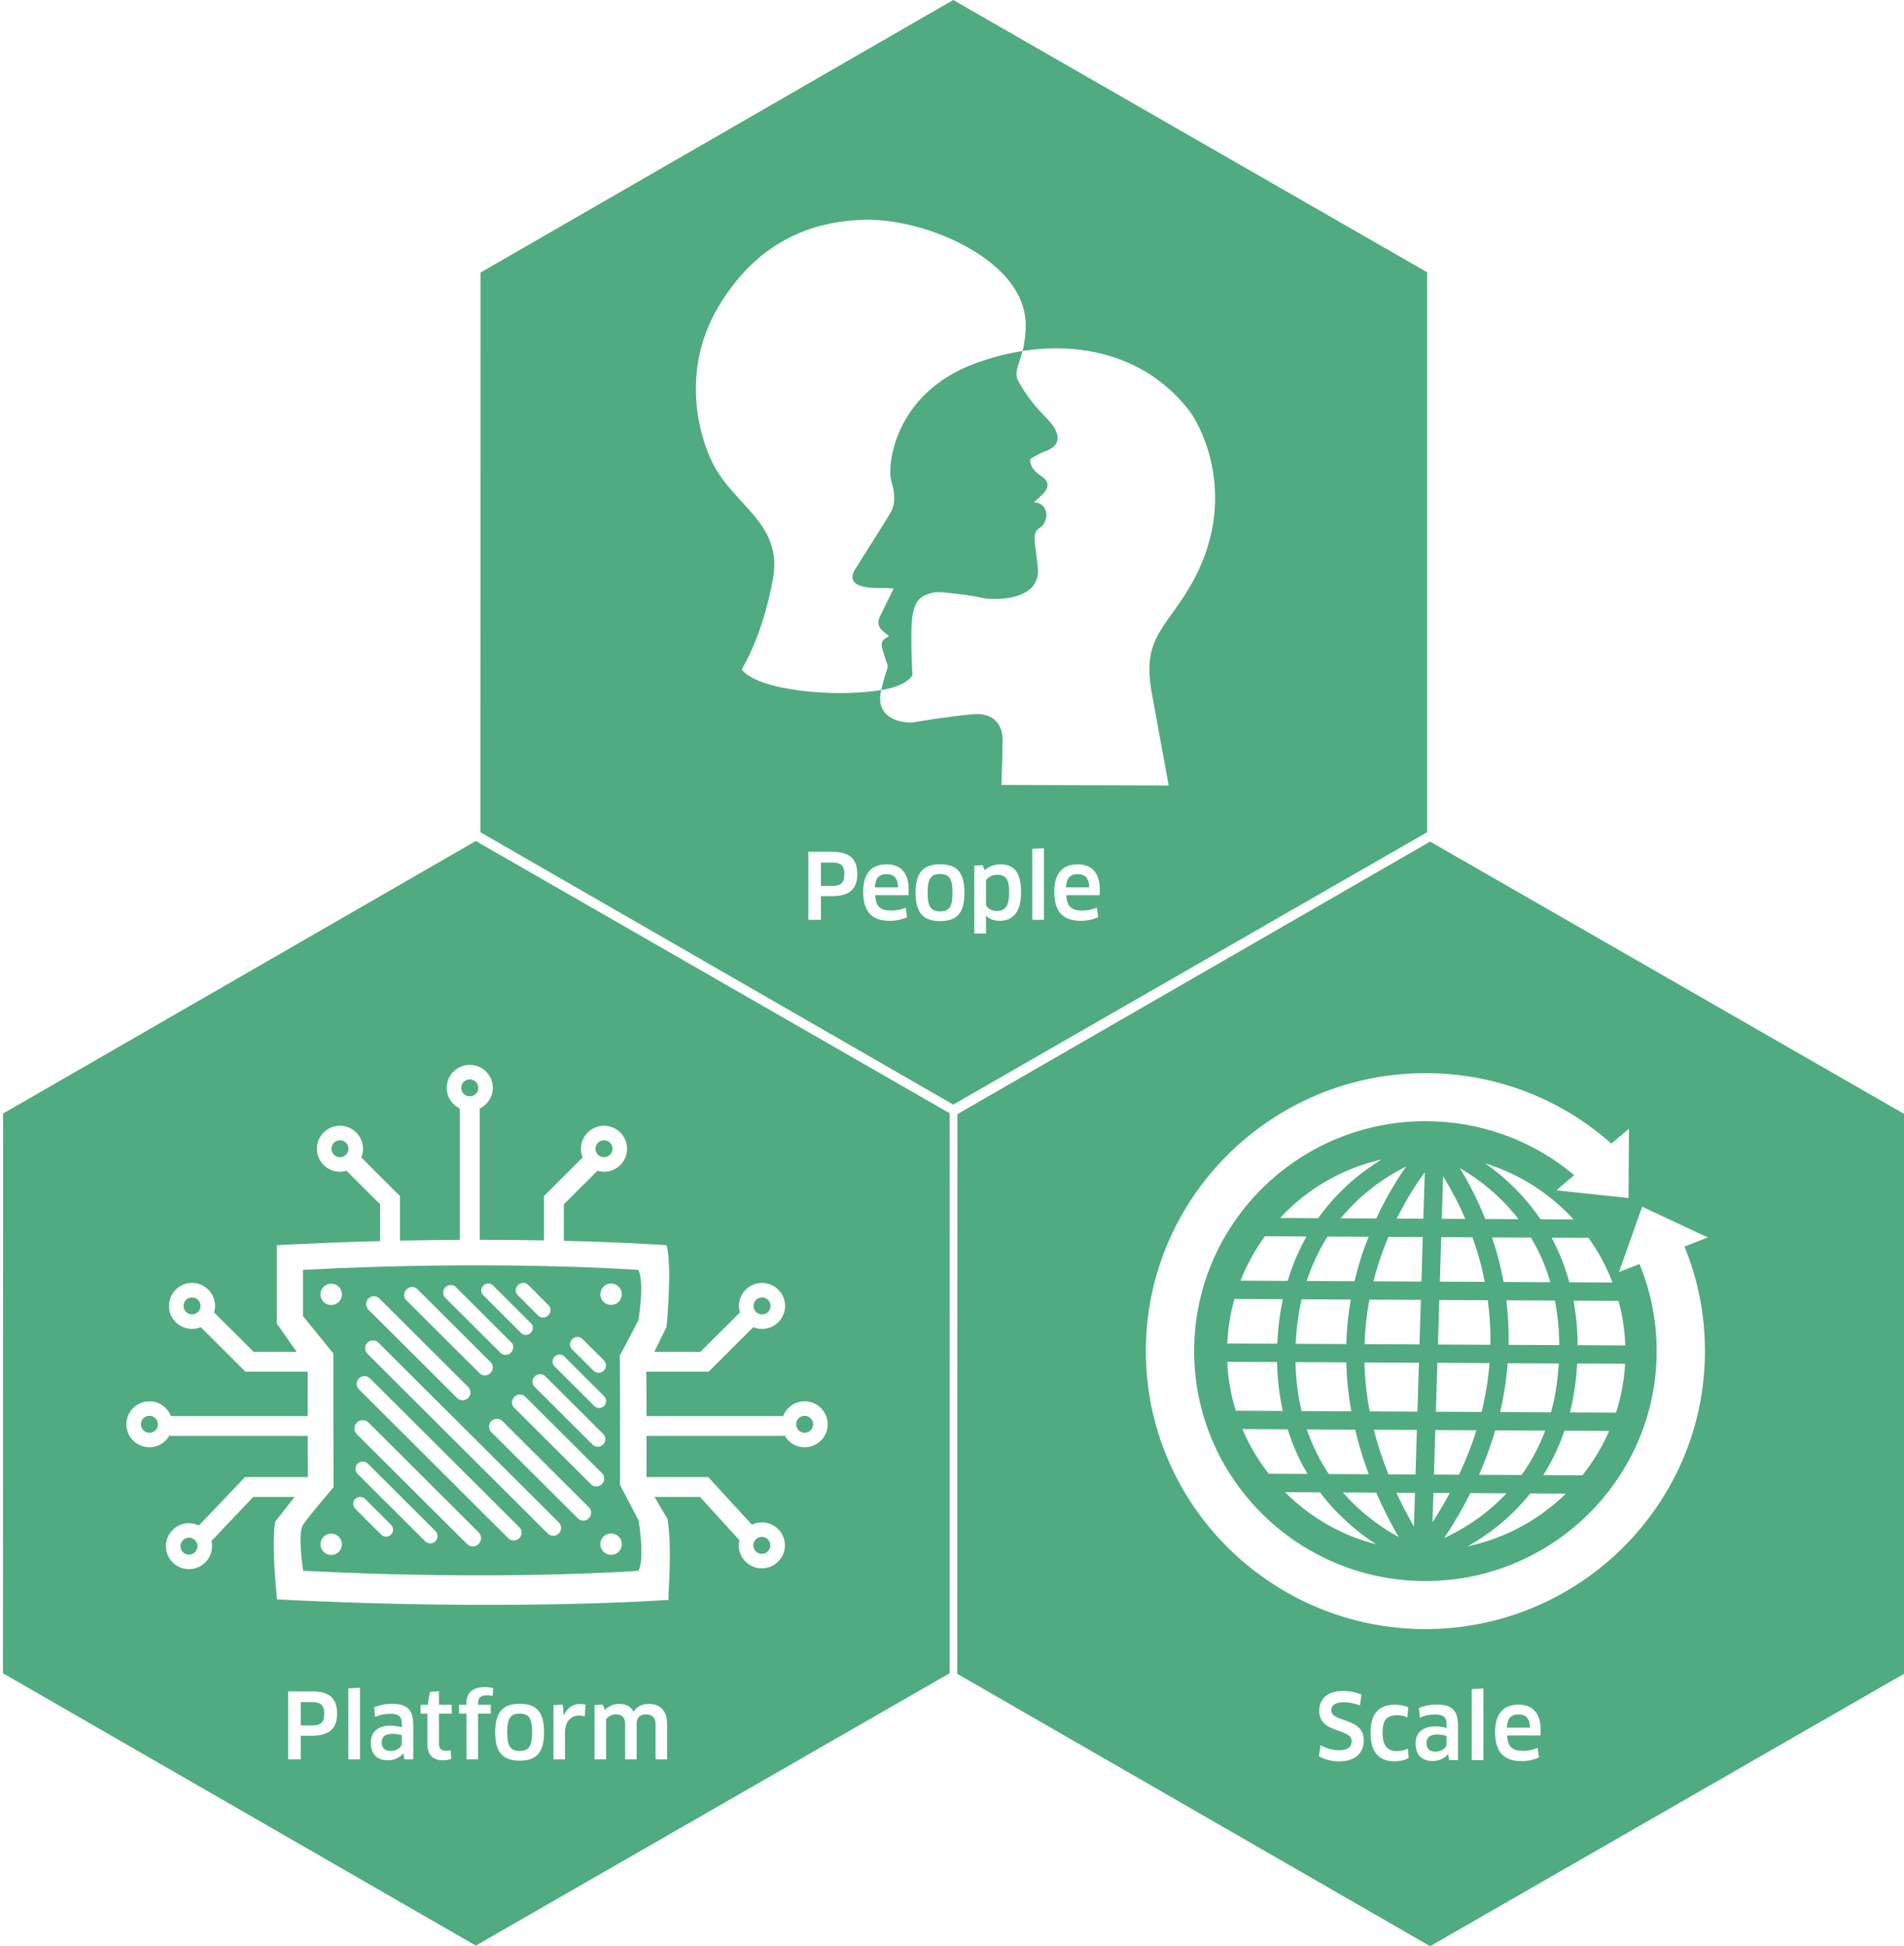 <?xml version="1.0" encoding="UTF-8"?>
<svg width="543px" height="555px" viewBox="0 0 543 555" version="1.1" xmlns="http://www.w3.org/2000/svg" xmlns:xlink="http://www.w3.org/1999/xlink">
    <!-- Generator: Sketch 63.1 (92452) - https://sketch.com -->
    <title>grouped-icomera-way-2022</title>
    <desc>Created with Sketch.</desc>
    <g id="icomera-way-2022" stroke="none" stroke-width="1" fill="none" fill-rule="evenodd">
        <g id="grouped-icomera-way-2022" fill="#51AB80">
            <g id="people-2022" transform="translate(137, 0)">
                <path d="M0,237.332 L134.855,315 L270,237.332 L270,77.639 L134.855,0 L0.046,77.723 L0,237.332 Z M144.207,266.208 L144.207,263.267 L144.157,261.171 L144.232,261.146 C145.273,262.229 146.646,262.593 148.123,262.593 C151.83,262.593 154.189,260.112 154.189,254.502 C154.189,248.532 152.09,246.49 148.249,246.49 C146.516,246.49 144.958,247.113 143.846,248.172 L143.195,246.695 L140.862,246.854 L140.862,266.208 L144.207,266.208 Z M131.119,262.669 C126.297,262.669 124.118,260.343 124.118,254.581 C124.118,248.841 126.297,246.465 131.119,246.465 C135.968,246.465 138.041,248.841 138.041,254.581 C138.041,260.343 135.968,262.669 131.119,262.669 Z M176.586,255.28 C176.636,254.812 176.662,254.192 176.662,253.703 C176.662,248.737 174.202,246.49 170.361,246.49 C165.849,246.49 163.671,249.31 163.671,254.243 C163.671,259.828 165.954,262.593 171.218,262.593 C173.161,262.593 174.874,262.179 176.196,261.535 L175.81,258.82 C174.483,259.389 173.136,259.673 171.608,259.673 C168.624,259.673 167.251,258.535 167.096,255.28 L176.586,255.28 Z M122.078,255.28 C122.129,254.812 122.154,254.192 122.154,253.703 C122.154,248.737 119.694,246.49 115.853,246.49 C111.341,246.49 109.163,249.31 109.163,254.243 C109.163,259.828 111.446,262.593 116.71,262.593 C118.653,262.593 120.366,262.179 121.688,261.535 L121.297,258.82 C119.975,259.389 118.628,259.673 117.1,259.673 C114.116,259.673 112.743,258.535 112.588,255.28 L122.078,255.28 Z M160.72,262.309 L160.72,241.892 L157.4,242.072 L157.4,262.309 L160.72,262.309 Z M100.277,242.921 L93.536,242.921 L93.536,262.309 L97.112,262.309 L97.112,255.56 L100.277,255.56 C105.41,255.56 107.484,253.364 107.484,249.335 C107.484,244.942 105.385,242.921 100.277,242.921 Z M131.119,259.903 C133.684,259.903 134.645,258.665 134.645,254.581 C134.645,250.498 133.684,249.255 131.119,249.255 C128.525,249.255 127.543,250.498 127.543,254.581 C127.543,258.665 128.555,259.903 131.119,259.903 Z M147.397,249.465 C145.995,249.465 144.883,250.034 144.207,250.988 L144.207,258.2 C144.753,259.075 145.764,259.778 147.292,259.778 C149.366,259.778 150.793,258.79 150.793,254.477 C150.793,250.523 149.681,249.465 147.397,249.465 Z M173.627,253.054 C173.577,250.314 172.33,249.281 170.386,249.281 C168.132,249.281 167.171,250.419 167.016,253.054 L173.627,253.054 Z M119.123,253.054 C119.069,250.314 117.822,249.281 115.879,249.281 C113.625,249.281 112.663,250.419 112.508,253.054 L119.123,253.054 Z M100.277,252.64 L97.112,252.64 L97.112,245.971 L100.277,245.971 C102.791,245.971 103.803,246.774 103.803,249.306 C103.803,251.971 102.686,252.64 100.277,252.64 Z M202.169,117.118 C190.412,101.926 172.317,97.345 154.646,100.094 C153.706,103.734 151.998,106.365 153.471,108.813 C155.141,111.583 156.371,114.03 161.74,119.549 C165.35,123.26 165.971,126.895 161.337,128.59 C159.091,129.41 156.825,130.891 156.825,130.891 C156.825,130.891 156.25,133.347 159.922,135.748 C164.703,138.874 158.65,142.074 157.908,143.283 C162.189,143.342 162.269,148.743 159.662,150.429 C157.303,151.948 158.012,153.266 158.965,161.655 C160.09,171.562 146.449,171.11 143.666,170.591 C140.883,170.068 139.577,169.662 132.345,168.972 C129.898,168.738 128.672,168.905 126.641,169.863 C124.609,170.817 123.027,172.859 122.926,179.842 C122.825,186.824 123.228,192.452 123.228,192.452 C123.228,192.452 122.158,195.497 114.355,196.782 C114.342,196.786 114.326,196.786 114.317,196.79 C114.309,196.82 114.305,196.845 114.296,196.874 C112.256,205.601 121.423,206.392 123.971,205.919 C126.519,205.442 133.646,204.33 140.27,203.698 C146.889,203.062 148.929,207.187 148.929,210.99 C148.929,214.802 148.589,223.839 148.589,223.839 L196.293,224.002 C196.293,224.002 194.257,212.739 191.542,197.987 C188.826,183.235 193.947,180.44 200.927,169.621 C217.826,143.438 205.187,121.017 202.169,117.118 Z M115.484,187.837 C114.296,184.03 113.616,182.758 116.5,181.49 C115.824,180.381 112.256,179.273 113.956,175.783 C115.652,172.294 117.86,167.851 117.86,167.851 C117.86,167.851 116.84,167.692 114.636,167.692 C112.424,167.692 103.257,168.01 106.993,162.14 C110.728,156.274 115.316,148.978 116.84,146.438 C118.368,143.903 118.368,141.045 117.18,137.079 C115.992,133.117 117.763,112.453 140.782,103.763 C145.29,102.06 149.953,100.822 154.646,100.094 C154.768,99.608 154.881,99.115 154.973,98.596 C155.893,93.178 155.607,90.475 154.684,87.337 C150.31,72.476 125.835,62.251 109.511,62.678 C88.528,63.222 76.364,74.029 68.712,86.091 C56.72,105.001 62.378,124.13 66.084,131.749 C72.2,144.308 86.383,149.116 83.416,165.232 C80.448,181.344 75.046,189.929 74.542,190.904 C78.765,196.786 100.6,199.037 114.313,196.79 C116.332,188.184 116.668,191.627 115.484,187.837 Z" id="Shape"></path>
            </g>
            <g id="scale-2022" transform="translate(273, 240)">
                <path d="M0,237.331 L134.855,315 L270,237.331 L270,77.637 L134.855,0 L0.046,77.722 L0,237.331 Z M108.986,262.295 C106.753,262.295 104.734,261.752 103.127,260.848 L103.618,257.668 C105.251,258.598 106.988,259.115 108.957,259.115 C111.371,259.115 112.483,258.159 112.483,256.478 C112.483,252.836 103.228,254.412 103.228,247.925 C103.228,244.77 105.276,242.212 109.969,242.212 C111.891,242.212 113.83,242.602 115.287,243.246 L114.821,246.322 C113.238,245.754 111.706,245.444 110.149,245.444 C107.509,245.444 106.674,246.504 106.674,247.743 C106.674,251.285 115.933,249.656 115.933,256.247 C115.933,259.994 113.394,262.295 108.986,262.295 Z M128.4,249.733 C127.547,249.372 126.506,249.139 125.52,249.139 C122.385,249.139 121.297,250.534 121.297,254.128 C121.297,257.926 122.775,259.375 125.445,259.375 C126.557,259.375 127.648,259.116 128.504,258.65 L128.74,261.286 C127.829,261.881 126.406,262.27 124.744,262.27 C120.231,262.27 117.872,259.685 117.872,254.128 C117.872,248.933 119.975,246.141 124.819,246.141 C126.166,246.141 127.598,246.425 128.609,246.84 L128.4,249.733 Z M166.294,254.902 C166.344,254.437 166.374,253.817 166.374,253.326 C166.374,248.364 163.91,246.117 160.069,246.117 C155.557,246.117 153.383,248.933 153.383,253.869 C153.383,259.451 155.666,262.217 160.93,262.217 C162.873,262.217 164.581,261.804 165.904,261.158 L165.517,258.444 C164.191,259.013 162.844,259.297 161.316,259.297 C158.336,259.297 156.959,258.161 156.808,254.902 L166.294,254.902 Z M142.814,261.933 L142.814,252.139 C142.814,247.95 141.231,246.09 136.874,246.09 C134.931,246.09 133.189,246.426 131.661,247.099 L131.946,249.812 C133.373,249.191 134.591,248.932 136.278,248.932 C138.612,248.932 139.544,249.708 139.544,251.646 L139.544,252.81 C138.662,252.526 137.521,252.318 136.303,252.318 C132.673,252.318 130.704,254.205 130.704,257.126 C130.704,260.588 132.622,262.191 135.527,262.191 C137.39,262.191 138.973,261.468 139.93,260.252 L140.01,260.28 L140.295,261.933 L142.814,261.933 Z M150.042,261.934 L150.042,241.514 L146.721,241.697 L146.721,261.934 L150.042,261.934 Z M139.544,255.084 C139.153,254.903 138.196,254.646 136.899,254.646 C134.771,254.646 133.814,255.497 133.814,257.073 C133.814,258.885 134.901,259.529 136.433,259.529 C138.066,259.529 139.544,258.495 139.544,257.359 L139.544,255.084 Z M163.339,252.68 C163.284,249.94 162.042,248.907 160.094,248.907 C157.84,248.907 156.883,250.044 156.728,252.68 L163.339,252.68 Z M214.065,112.889 L195.323,104.121 L188.708,122.754 L194.564,120.475 C197.808,128.342 199.462,136.676 199.462,145.303 C199.462,181.46 169.879,210.876 133.508,210.876 C97.141,210.876 67.558,181.46 67.558,145.303 C67.558,109.145 97.141,79.73 133.508,79.73 C149.219,79.73 164.082,85.167 175.948,95.121 L170.848,99.447 L191.441,101.637 L191.563,81.877 L186.547,86.133 C171.927,73.148 153.269,66.039 133.508,66.039 C89.552,66.039 53.786,101.596 53.786,145.303 C53.786,189.008 89.552,224.567 133.508,224.567 C177.468,224.567 213.234,189.008 213.234,145.303 C213.234,134.953 211.265,124.943 207.395,115.484 L214.065,112.889 Z M154.205,195.128 C151.263,197.502 148.342,199.402 145.634,200.94 C156.388,198.653 166.025,193.339 173.593,185.928 L163.41,185.877 C160.397,189.653 157.207,192.712 154.205,195.128 Z M103.45,185.58 L93.456,185.53 C100.751,192.824 109.696,197.896 119.463,200.399 C114.384,197.093 108.525,192.297 103.45,185.58 Z M156.657,185.843 L146.339,185.794 C144.232,189.985 141.773,194.26 138.897,198.601 C143.905,196.293 150.617,192.323 156.657,185.843 Z M109.99,185.612 C115.354,191.785 121.31,195.828 125.873,198.305 C123.388,194.004 121.281,189.786 119.488,185.659 L109.99,185.612 Z M130.238,195.311 L130.532,185.715 L125.239,185.687 C126.721,188.894 128.391,192.104 130.238,195.311 Z M135.791,185.74 L135.535,194.114 C137.323,191.338 138.964,188.554 140.463,185.764 L135.791,185.74 Z M167.125,180.666 L178.282,180.721 C181.346,176.873 183.932,172.626 185.917,168.062 L173.186,167.999 C171.537,172.794 169.446,176.998 167.125,180.666 Z M160.925,180.635 C163.519,177.028 165.849,172.839 167.671,167.971 L153.446,167.9 C152.241,172.016 150.705,176.247 148.803,180.576 L160.925,180.635 Z M148.069,167.874 L136.341,167.815 L135.951,180.512 L143.086,180.548 C145.068,176.338 146.747,172.112 148.069,167.874 Z M122.972,180.447 L130.687,180.486 L131.077,167.789 L118.8,167.728 C119.87,171.963 121.268,176.203 122.972,180.447 Z M117.36,180.419 C115.719,176.06 114.451,171.819 113.478,167.702 L99.693,167.634 C101.347,172.494 103.521,176.712 105.977,180.363 L117.36,180.419 Z M94.228,167.607 L81.329,167.542 C83.235,172.071 85.754,176.345 88.826,180.279 L99.907,180.332 C97.666,176.589 95.718,172.357 94.228,167.607 Z M174.722,162.776 L187.886,162.843 C189.309,158.41 190.198,153.742 190.471,148.913 L176.796,148.845 C176.515,153.912 175.793,158.548 174.722,162.776 Z M171.549,148.819 L156.984,148.748 C156.636,153.191 155.943,157.843 154.818,162.678 L169.346,162.749 C170.483,158.555 171.251,153.923 171.549,148.819 Z M151.796,148.721 L136.925,148.647 L136.501,162.586 L149.542,162.651 C150.692,158.022 151.427,153.376 151.796,148.721 Z M117.633,162.493 L131.237,162.561 L131.665,148.621 L116.118,148.543 C116.244,153.182 116.739,157.834 117.633,162.493 Z M98.195,162.397 L112.386,162.466 C111.517,157.612 111.06,152.952 110.938,148.518 L96.461,148.445 C96.57,153.54 97.187,158.177 98.195,162.397 Z M91.198,148.42 L76.998,148.351 C77.216,153.136 78.043,157.814 79.424,162.303 L92.843,162.369 C91.894,158.1 91.298,153.471 91.198,148.42 Z M176.926,143.616 L190.513,143.684 C190.358,139.303 189.695,135.052 188.582,130.976 L175.751,130.912 C176.477,134.837 176.888,139.069 176.926,143.616 Z M170.433,130.886 L156.594,130.817 C157.081,134.779 157.328,139.024 157.24,143.518 L171.692,143.591 C171.654,139.003 171.201,134.779 170.433,130.886 Z M151.297,130.791 L137.474,130.723 L137.088,143.417 L152.048,143.494 C152.119,139.266 151.872,135.029 151.297,130.791 Z M116.143,143.314 L131.825,143.392 L132.215,130.697 L117.541,130.624 C116.743,134.84 116.294,139.072 116.143,143.314 Z M112.231,130.597 L98.207,130.527 C97.313,134.399 96.73,138.627 96.524,143.217 L110.942,143.288 C111.081,138.786 111.543,134.546 112.231,130.597 Z M92.86,130.5 L79.042,130.433 C77.892,134.531 77.199,138.779 77.002,143.12 L91.269,143.19 C91.466,138.629 92.016,134.4 92.86,130.5 Z M174.559,125.677 L186.878,125.738 C185.14,121.185 182.828,116.912 180.028,113.006 L169.513,112.955 C171.541,116.735 173.274,120.963 174.559,125.677 Z M155.805,125.583 L169.152,125.651 C167.746,120.844 165.828,116.626 163.62,112.924 L152.505,112.869 C153.286,115.207 154.021,117.651 154.659,120.237 C155.078,121.94 155.46,123.725 155.805,125.583 Z M149.605,121.709 C148.837,118.558 147.918,115.613 146.923,112.841 L138.024,112.797 L137.634,125.494 L150.423,125.557 C150.172,124.274 149.916,122.991 149.605,121.709 Z M119.958,120.89 C119.493,122.39 119.085,123.894 118.703,125.399 L132.375,125.466 L132.761,112.771 L122.955,112.722 C121.881,115.279 120.857,117.992 119.958,120.89 Z M105.603,112.636 C103.274,116.3 101.225,120.5 99.66,125.305 L113.301,125.373 C113.818,123.179 114.393,121.086 115.01,119.115 C115.711,116.865 116.487,114.745 117.297,112.694 L105.603,112.636 Z M99.614,112.606 L87.756,112.547 C84.881,116.475 82.547,120.727 80.792,125.211 L94.224,125.279 C95.655,120.533 97.502,116.32 99.614,112.606 Z M166.34,107.709 L175.78,107.755 C169.047,100.391 160.392,94.797 150.6,91.768 C155.784,95.442 161.534,100.622 166.34,107.709 Z M160.057,107.677 C154.642,100.643 148.312,95.998 143.33,93.115 C145.605,96.823 148.232,101.724 150.591,107.63 L160.057,107.677 Z M138.553,95.43 L138.184,107.568 L144.879,107.602 C142.767,102.675 140.505,98.566 138.553,95.43 Z M132.92,107.542 L133.327,94.313 C130.985,97.52 128.089,101.958 125.331,107.505 L132.92,107.542 Z M128.022,92.649 C122.557,95.381 115.455,100.001 109.368,107.424 L119.505,107.476 C122.334,101.367 125.407,96.373 128.022,92.649 Z M113.889,95.69 C116.311,93.713 118.716,92.058 120.999,90.658 C110.791,92.975 101.402,98.06 93.775,105.569 C93.187,106.146 92.621,106.741 92.062,107.338 L102.925,107.393 C106.434,102.478 110.296,98.623 113.889,95.69 Z" id="Shape"></path>
            </g>
            <g id="platform-2022" transform="translate(0, 239)">
                <path d="M0.837,238.164 L135.692,315.832 L270.837,238.164 L270.837,78.471 L135.692,0.832 L0.883,78.555 L0.837,238.164 Z M148.226,263.087 C143.403,263.087 141.229,260.76 141.229,254.995 C141.229,249.259 143.403,246.879 148.226,246.879 C153.078,246.879 155.152,249.259 155.152,254.995 C155.152,260.76 153.078,263.087 148.226,263.087 Z M121.895,249.698 L121.895,258.434 C121.895,261.304 123.343,262.982 126.277,262.982 C127.234,262.982 128.196,262.802 128.712,262.568 L128.506,260.112 C128.221,260.217 127.65,260.292 127.234,260.292 C125.912,260.292 125.186,259.727 125.186,258.355 L125.186,249.698 L128.842,249.698 L128.842,247.167 L125.186,247.167 L125.186,243.264 L122.592,243.523 L121.996,247.167 L119.952,247.167 L119.952,249.698 L121.895,249.698 Z M117.853,262.723 L117.853,252.928 C117.853,248.74 116.275,246.883 111.918,246.883 C109.97,246.883 108.233,247.217 106.705,247.891 L106.99,250.602 C108.413,249.983 109.635,249.724 111.318,249.724 C113.651,249.724 114.588,250.498 114.588,252.439 L114.588,253.602 C113.706,253.317 112.564,253.108 111.343,253.108 C107.716,253.108 105.744,254.995 105.744,257.915 C105.744,261.38 107.666,262.982 110.571,262.982 C112.434,262.982 114.017,262.258 114.974,261.041 L115.053,261.07 L115.339,262.723 L117.853,262.723 Z M160.852,250.033 L160.772,250.033 L160.486,247.113 L157.842,247.268 L157.842,262.723 L161.137,262.723 L161.137,254.891 C161.137,251.97 162.875,250.217 165.129,250.217 C165.7,250.217 166.271,250.318 166.766,250.472 L166.972,247.138 C166.556,247.008 165.985,246.933 165.335,246.933 C163.416,246.933 161.813,248.017 160.852,250.033 Z M190.25,262.723 L190.25,252.564 C190.25,248.765 188.122,246.908 185.092,246.908 C183.224,246.908 181.667,247.602 180.68,249.129 C179.879,247.632 178.531,246.908 176.508,246.908 C175.001,246.908 173.553,247.552 172.487,248.636 L171.92,247.088 L169.557,247.243 L169.557,262.723 L172.852,262.723 L172.852,251.301 C173.394,250.447 174.51,249.878 175.627,249.878 C177.18,249.878 178.271,250.602 178.271,252.439 L178.271,262.723 L181.562,262.723 L181.562,252.439 C181.562,250.732 182.703,249.903 184.21,249.903 C185.919,249.903 186.955,250.757 186.955,252.619 L186.955,262.723 L190.25,262.723 Z M133.039,249.669 L133.039,262.723 L136.33,262.723 L136.33,249.669 L139.961,249.669 L139.961,247.167 L136.33,247.167 L136.33,246.569 C136.33,245.251 137.056,244.452 138.899,244.452 C139.47,244.452 140.016,244.527 140.481,244.632 L140.687,242.46 C140.066,242.251 139.13,242.101 138.274,242.101 C134.592,242.101 133.01,244.038 133.01,246.494 L133.01,247.167 L130.911,247.167 L130.911,249.669 L133.039,249.669 Z M102.663,262.723 L102.663,242.306 L99.342,242.486 L99.342,262.723 L102.663,262.723 Z M88.924,243.339 L82.183,243.339 L82.183,262.723 L85.764,262.723 L85.764,255.978 L88.924,255.978 C94.062,255.978 96.136,253.782 96.136,249.749 C96.136,245.356 94.037,243.339 88.924,243.339 Z M114.588,255.874 C114.197,255.694 113.24,255.439 111.939,255.439 C109.815,255.439 108.858,256.288 108.858,257.865 C108.858,259.677 109.945,260.321 111.473,260.321 C113.11,260.321 114.588,259.288 114.588,258.15 L114.588,255.874 Z M148.226,260.321 C150.795,260.321 151.756,259.079 151.756,254.995 C151.756,250.912 150.795,249.669 148.226,249.669 C145.636,249.669 144.65,250.912 144.65,254.995 C144.65,259.079 145.661,260.321 148.226,260.321 Z M88.924,253.058 L85.764,253.058 L85.764,246.389 L88.924,246.389 C91.443,246.389 92.454,247.192 92.454,249.724 C92.454,252.384 91.338,253.058 88.924,253.058 Z M199.741,146.521 L186.603,146.521 L190.099,139.392 C190.099,139.392 191.757,122.305 190.099,116.092 C190.099,116.092 179.253,115.293 160.81,114.85 L160.81,104.415 L170.401,94.851 C170.993,95.027 171.605,95.152 172.256,95.152 C175.883,95.152 178.833,92.211 178.833,88.592 C178.833,84.977 175.883,82.036 172.256,82.036 C168.629,82.036 165.674,84.977 165.674,88.592 C165.674,89.475 165.855,90.307 166.17,91.077 L155.139,102.072 L155.139,114.728 C149.582,114.628 143.441,114.565 136.809,114.565 L136.809,77.116 C139.012,76.057 140.553,73.823 140.553,71.225 C140.553,67.606 137.602,64.669 133.975,64.669 C130.345,64.669 127.394,67.606 127.394,71.225 C127.394,73.823 128.934,76.057 131.138,77.116 L131.138,114.578 C125.728,114.607 120.036,114.674 114.067,114.799 L114.067,102.072 L103.036,91.077 C103.351,90.307 103.531,89.475 103.531,88.592 C103.531,84.977 100.581,82.036 96.954,82.036 C93.323,82.036 90.373,84.977 90.373,88.592 C90.373,92.211 93.323,95.152 96.954,95.152 C97.6,95.152 98.213,95.027 98.805,94.851 L108.396,104.415 L108.396,114.929 C99.116,115.172 89.269,115.544 78.96,116.092 L78.96,138.455 L84.605,146.521 L72.345,146.521 L61.049,135.263 C61.226,134.673 61.347,134.062 61.347,133.417 C61.347,129.798 58.396,126.857 54.766,126.857 C51.139,126.857 48.188,129.798 48.188,133.417 C48.188,137.032 51.139,139.974 54.766,139.974 C55.647,139.974 56.491,139.794 57.259,139.476 L69.998,152.174 L87.749,152.174 L87.749,164.834 L48.742,164.834 C47.794,162.374 45.414,160.612 42.614,160.612 C38.988,160.612 36.037,163.554 36.037,167.168 C36.037,170.783 38.988,173.724 42.614,173.724 C45.166,173.724 47.357,172.256 48.449,170.139 L48.449,170.486 L87.766,170.486 L87.816,182.226 L69.885,182.226 L56.722,196.028 C55.861,195.618 54.913,195.367 53.897,195.367 C50.27,195.367 47.315,198.309 47.315,201.928 C47.315,205.542 50.27,208.484 53.897,208.484 C57.523,208.484 60.474,205.542 60.474,201.928 C60.474,201.417 60.403,200.932 60.294,200.459 L72.231,187.878 L84.018,187.878 C81.906,190.573 79.501,193.652 78.464,194.991 C77.318,202.02 79.027,217.102 79.027,217.102 C145.812,220.55 190.653,217.24 190.653,217.24 C190.59,213.977 191.724,202.53 190.364,194.112 C189.52,192.765 187.975,190.133 186.666,187.878 L199.628,187.878 L210.872,200.229 C210.763,200.702 210.692,201.191 210.692,201.697 C210.692,205.312 213.643,208.254 217.269,208.254 C220.896,208.254 223.851,205.312 223.851,201.697 C223.851,198.083 220.896,195.137 217.269,195.137 C216.254,195.137 215.305,195.388 214.444,195.798 L201.978,182.226 L184.382,182.226 L184.403,170.486 L223.641,170.486 L223.641,170.139 C224.728,172.26 226.923,173.724 229.471,173.724 C233.098,173.724 236.053,170.783 236.053,167.168 C236.053,163.554 233.098,160.612 229.471,160.612 C226.676,160.612 224.292,162.37 223.343,164.834 L184.395,164.834 L184.315,152.174 L202.091,152.174 L214.826,139.476 C215.599,139.794 216.434,139.974 217.32,139.974 C220.946,139.974 223.897,137.032 223.897,133.417 C223.897,129.798 220.946,126.857 217.32,126.857 C213.689,126.857 210.738,129.798 210.738,133.417 C210.738,134.062 210.864,134.673 211.04,135.263 L199.741,146.521 Z M182.099,208.948 C182.099,208.948 143.197,211.877 86.461,208.948 C86.461,208.948 84.765,198.313 86.461,195.773 C88.156,193.234 95.124,185.113 95.124,185.113 L95.065,165.784 L95.065,146.969 L86.402,136.304 L86.402,123.138 C141.245,120.209 182.04,123.138 182.04,123.138 C183.921,126.895 182.04,137.564 182.04,137.564 L176.768,147.596 L176.852,166.051 L176.827,165.989 L176.827,184.489 L182.099,194.526 C182.099,194.526 183.98,205.183 182.099,208.948 Z M94.452,198.346 C92.765,198.346 91.392,199.71 91.392,201.392 C91.392,203.078 92.765,204.438 94.452,204.438 C96.144,204.438 97.512,203.078 97.512,201.392 C97.512,199.71 96.144,198.346 94.452,198.346 Z M174.271,198.304 C172.583,198.304 171.211,199.664 171.211,201.35 C171.211,203.036 172.583,204.404 174.271,204.404 C175.962,204.404 177.335,203.036 177.335,201.35 C177.335,199.664 175.962,198.304 174.271,198.304 Z M53.897,204.346 C52.554,204.346 51.462,203.262 51.462,201.928 C51.462,200.589 52.554,199.501 53.897,199.501 C55.236,199.501 56.327,200.589 56.327,201.928 C56.327,203.262 55.236,204.346 53.897,204.346 Z M217.269,204.12 C215.93,204.12 214.839,203.032 214.839,201.697 C214.839,200.359 215.93,199.275 217.269,199.275 C218.613,199.275 219.704,200.359 219.704,201.697 C219.704,203.032 218.613,204.12 217.269,204.12 Z M105.101,166.683 C104.182,165.763 102.692,165.763 101.769,166.683 C100.845,167.604 100.845,169.085 101.769,170.005 L133.17,201.3 C134.089,202.22 135.583,202.22 136.502,201.3 C137.422,200.38 137.422,198.894 136.502,197.978 L105.101,166.683 Z M104.908,178.394 C104.102,177.594 102.789,177.594 101.983,178.394 C101.177,179.201 101.177,180.511 101.983,181.31 L121.266,200.53 C122.072,201.338 123.381,201.338 124.187,200.53 C124.997,199.723 124.997,198.422 124.187,197.614 L104.908,178.394 Z M105.517,154.077 C104.648,153.207 103.238,153.207 102.369,154.077 C101.5,154.943 101.5,156.345 102.369,157.207 L144.948,199.652 C145.816,200.513 147.223,200.513 148.091,199.652 C148.965,198.786 148.965,197.376 148.091,196.514 L105.517,154.077 Z M104.123,188.464 C103.347,187.686 102.088,187.686 101.311,188.464 C100.535,189.238 100.535,190.485 101.311,191.259 L108.707,198.635 C109.483,199.405 110.743,199.405 111.515,198.635 C112.292,197.861 112.292,196.602 111.515,195.832 L104.123,188.464 Z M107.947,143.911 C107.074,143.04 105.66,143.04 104.787,143.911 C103.913,144.781 103.909,146.187 104.787,147.053 L156.205,198.309 C157.078,199.183 158.493,199.183 159.366,198.309 C160.235,197.438 160.235,196.028 159.366,195.158 L107.947,143.911 Z M143.26,166.231 C142.408,165.382 141.006,165.394 140.133,166.269 C139.264,167.139 139.243,168.536 140.1,169.386 L164.81,194.012 C165.662,194.861 167.06,194.849 167.933,193.978 C168.81,193.108 168.823,191.715 167.97,190.866 L143.26,166.231 Z M171.689,181.121 L149.796,159.303 C148.944,158.453 147.546,158.466 146.673,159.336 C145.804,160.198 145.787,161.6 146.639,162.441 L168.533,184.263 C169.385,185.113 170.783,185.1 171.652,184.23 C172.525,183.368 172.537,181.971 171.689,181.121 Z M155.525,153.475 C154.707,152.659 153.359,152.671 152.52,153.508 C151.68,154.349 151.663,155.692 152.486,156.508 L169.003,172.976 C169.822,173.787 171.169,173.775 172.008,172.938 C172.848,172.097 172.865,170.758 172.042,169.942 L155.525,153.475 Z M229.471,164.746 C230.81,164.746 231.902,165.834 231.902,167.168 C231.902,168.503 230.81,169.591 229.471,169.591 C228.132,169.591 227.041,168.503 227.041,167.168 C227.041,165.834 228.132,164.746 229.471,164.746 Z M42.614,169.591 C41.275,169.591 40.184,168.503 40.184,167.168 C40.184,165.834 41.275,164.746 42.614,164.746 C43.957,164.746 45.044,165.834 45.044,167.168 C45.044,168.503 43.957,169.591 42.614,169.591 Z M169.511,161.972 C170.271,162.721 171.509,162.708 172.281,161.934 C173.054,161.169 173.066,159.935 172.311,159.181 L160.936,147.843 C160.184,147.09 158.946,147.103 158.174,147.877 C157.401,148.651 157.385,149.877 158.14,150.638 L169.511,161.972 Z M130.349,159.667 C131.222,160.537 132.636,160.537 133.51,159.667 C134.383,158.797 134.383,157.387 133.51,156.512 L108.216,131.305 C107.343,130.434 105.928,130.434 105.055,131.305 C104.182,132.175 104.182,133.589 105.055,134.459 L130.349,159.667 Z M136.809,152.646 C137.627,153.458 138.996,153.416 139.864,152.546 C140.738,151.676 140.78,150.312 139.965,149.504 L118.982,128.589 C118.168,127.782 116.8,127.824 115.931,128.694 C115.058,129.556 115.016,130.924 115.83,131.731 L136.809,152.646 Z M169.28,151.91 C170.078,152.701 171.391,152.684 172.206,151.872 C173.024,151.061 173.041,149.751 172.239,148.952 L166.115,142.848 C165.314,142.049 164.004,142.061 163.185,142.885 C162.367,143.697 162.354,145.007 163.152,145.797 L169.28,151.91 Z M142.765,146.818 C143.55,147.605 144.868,147.563 145.707,146.718 C146.547,145.881 146.593,144.567 145.804,143.789 L129.975,128.012 C129.19,127.225 127.872,127.267 127.033,128.108 C126.193,128.945 126.147,130.259 126.936,131.045 L142.765,146.818 Z M148.65,141.178 C149.376,141.902 150.589,141.86 151.361,141.086 C152.134,140.321 152.176,139.107 151.454,138.388 L140.553,127.527 C139.831,126.803 138.618,126.845 137.841,127.61 C137.069,128.384 137.031,129.589 137.753,130.313 L148.65,141.178 Z M153.506,136.183 C154.27,136.949 155.554,136.907 156.373,136.095 C157.191,135.279 157.233,133.995 156.47,133.238 L150.597,127.38 C149.829,126.615 148.545,126.656 147.73,127.476 C146.912,128.292 146.866,129.568 147.634,130.334 L153.506,136.183 Z M54.766,135.836 C53.427,135.836 52.335,134.752 52.335,133.417 C52.335,132.079 53.427,130.991 54.766,130.991 C56.109,130.991 57.2,132.079 57.2,133.417 C57.2,134.752 56.109,135.836 54.766,135.836 Z M217.32,130.991 C218.659,130.991 219.75,132.079 219.75,133.417 C219.75,134.752 218.659,135.836 217.32,135.836 C215.977,135.836 214.889,134.752 214.889,133.417 C214.889,132.079 215.977,130.991 217.32,130.991 Z M94.452,127.062 C92.765,127.062 91.392,128.426 91.392,130.112 C91.392,131.798 92.765,133.166 94.452,133.166 C96.144,133.166 97.512,131.798 97.512,130.112 C97.512,128.426 96.144,127.062 94.452,127.062 Z M174.271,133.125 C175.962,133.125 177.335,131.761 177.335,130.079 C177.335,128.393 175.962,127.02 174.271,127.02 C172.583,127.02 171.211,128.393 171.211,130.079 C171.211,131.761 172.583,133.125 174.271,133.125 Z M96.954,91.014 C95.611,91.014 94.524,89.931 94.524,88.592 C94.524,87.257 95.611,86.17 96.954,86.17 C98.293,86.17 99.384,87.257 99.384,88.592 C99.384,89.931 98.293,91.014 96.954,91.014 Z M172.256,86.17 C173.595,86.17 174.686,87.257 174.686,88.592 C174.686,89.931 173.595,91.014 172.256,91.014 C170.913,91.014 169.822,89.931 169.822,88.592 C169.822,87.257 170.913,86.17 172.256,86.17 Z M133.975,68.803 C135.314,68.803 136.406,69.886 136.406,71.225 C136.406,72.56 135.314,73.647 133.975,73.647 C132.632,73.647 131.541,72.56 131.541,71.225 C131.541,69.886 132.632,68.803 133.975,68.803 Z" id="Shape"></path>
            </g>
        </g>
    </g>
</svg>